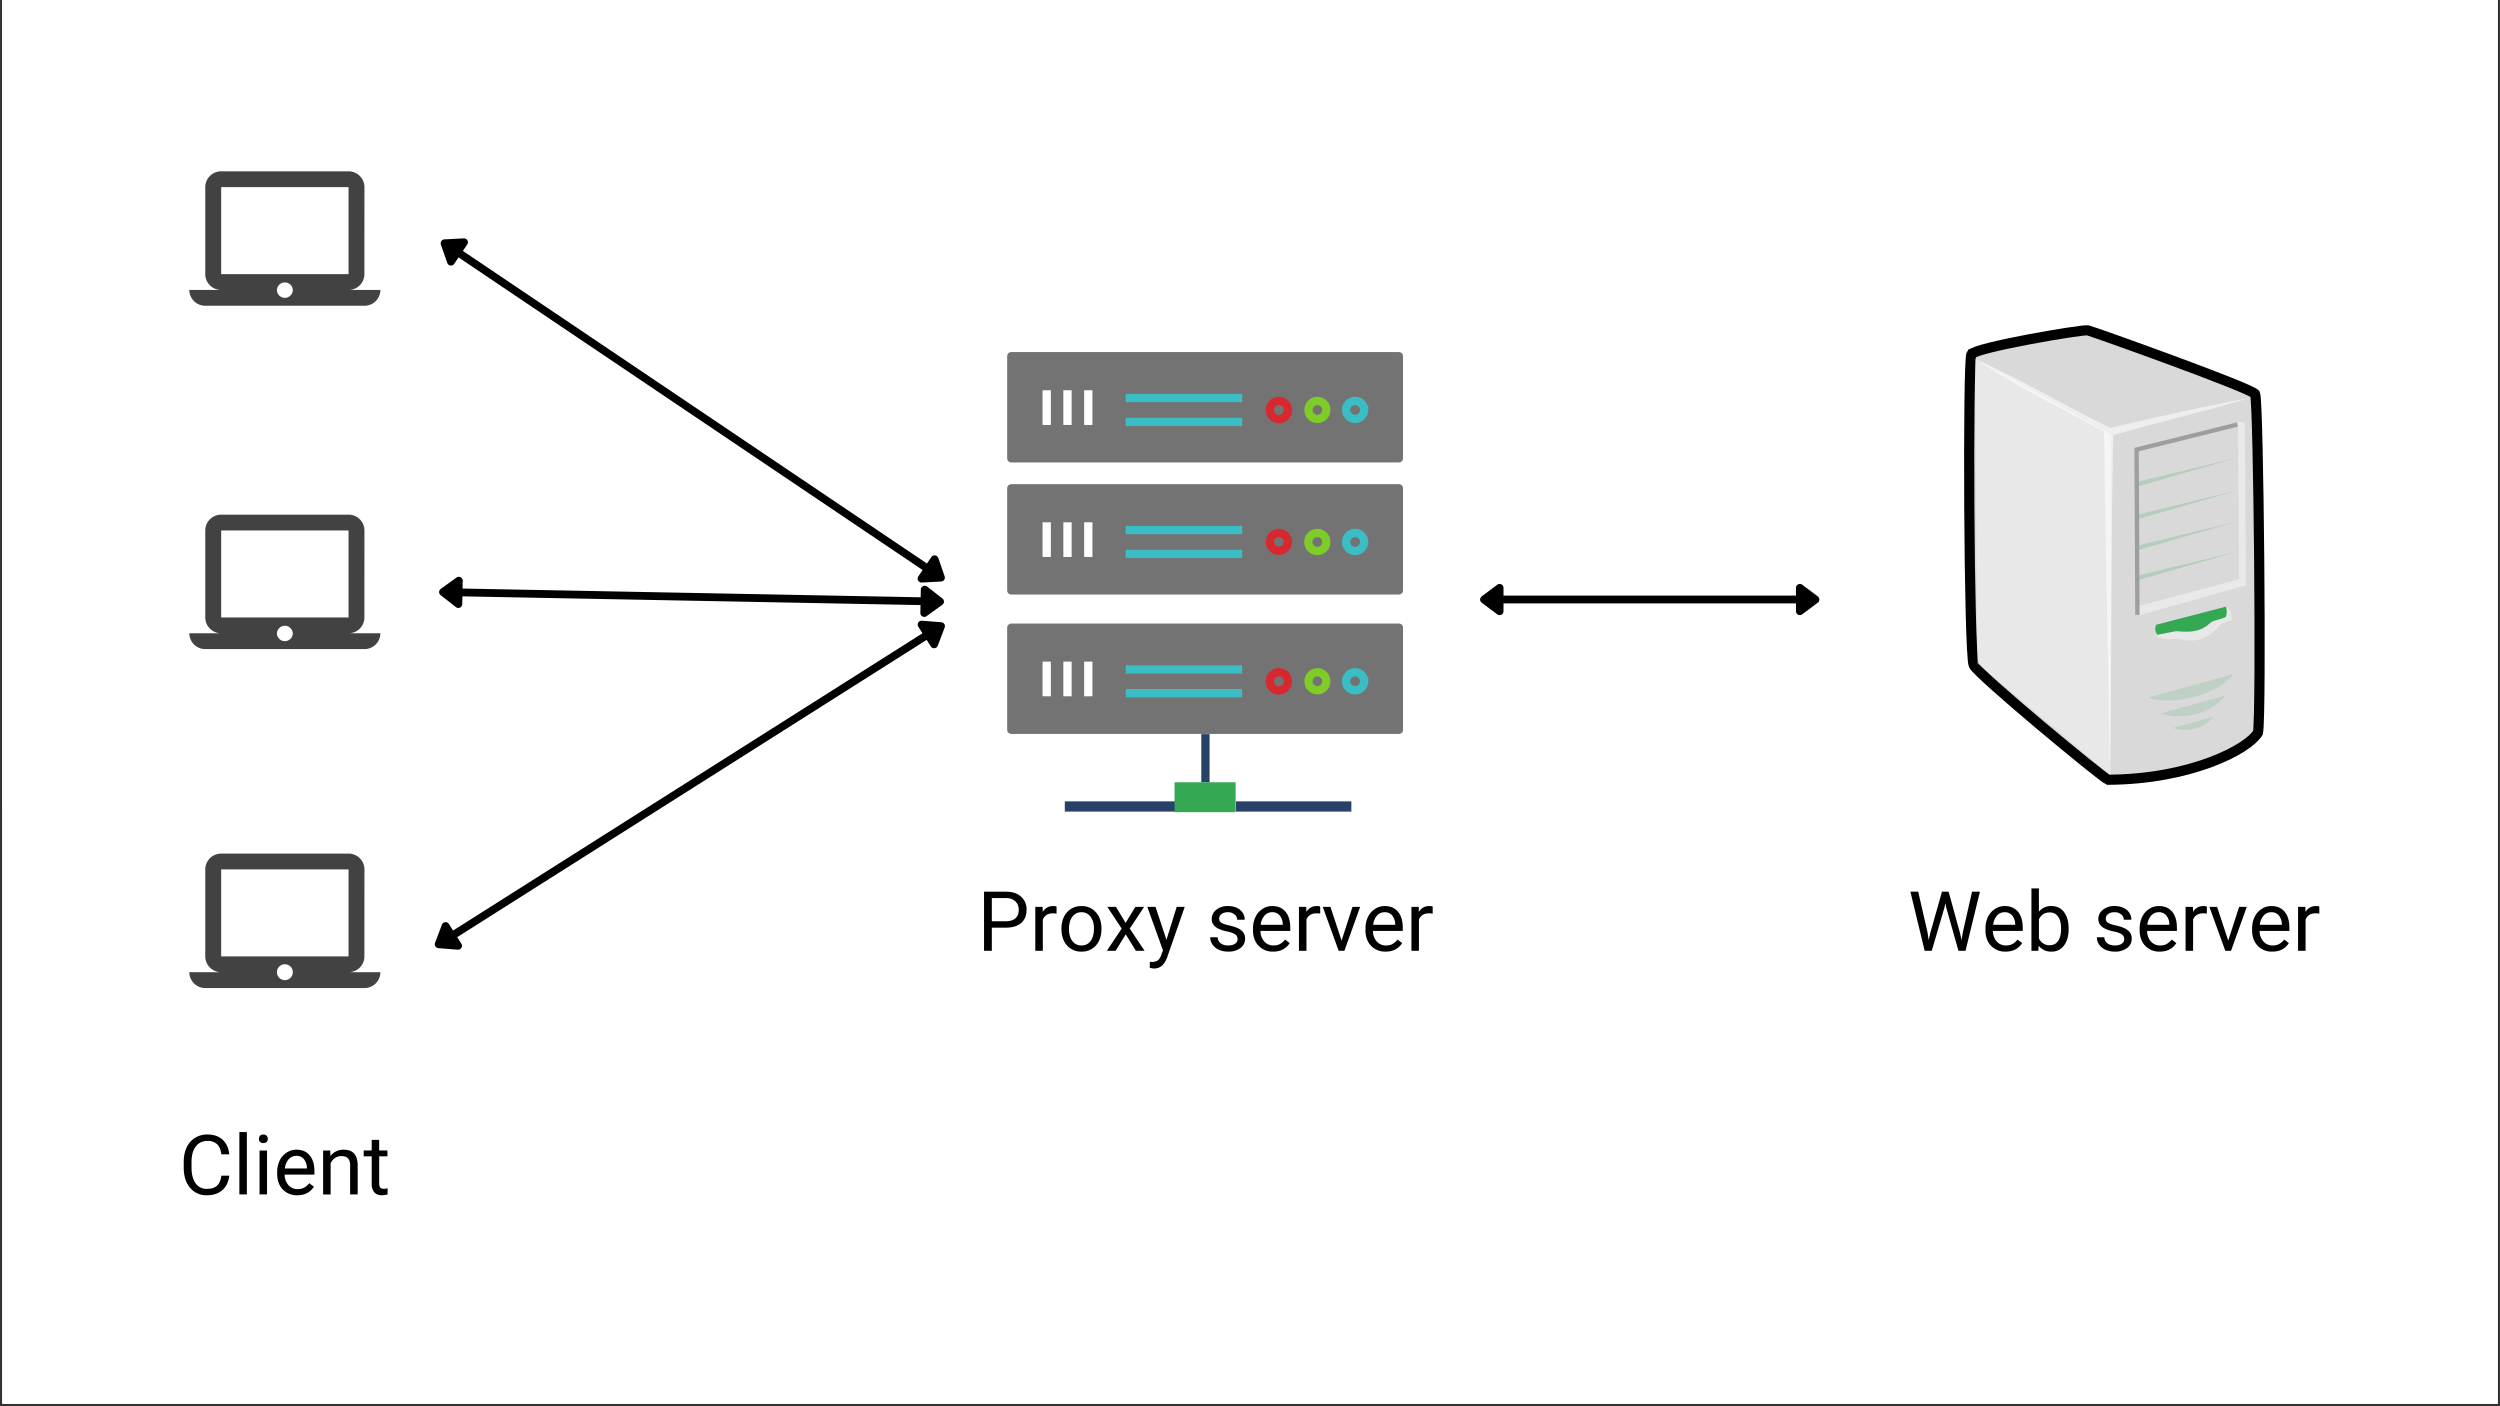 <svg xmlns="http://www.w3.org/2000/svg" width="1280" viewBox="0 0 960 540" height="720" version="1.0"><rect x="0" y="0" width="960" height="540" fill="#333333" stroke="none"/><defs><clipPath id="a"><path d="M.89 0H959.1v539H.9zm0 0"/></clipPath><clipPath id="b"><path d="M72.7 65.77h73.37v51.66H72.7zm0 0"/></clipPath><clipPath id="c"><path d="M386.45 135.2H539V178H386.45zm0 0"/></clipPath><clipPath id="d"><path d="M442 135.2h97.16V206H442zm0 0"/></clipPath><clipPath id="e"><path d="M457 135.2h82.16V206H457zm0 0"/></clipPath><clipPath id="f"><path d="M471 135.2h68.16V206H471zm0 0"/></clipPath><clipPath id="g"><path d="M386.45 185H539v44H386.45zm0 0"/></clipPath><clipPath id="h"><path d="M442 159h97.16v98H442zm0 0"/></clipPath><clipPath id="i"><path d="M457 159h82.16v98H457zm0 0"/></clipPath><clipPath id="j"><path d="M471 159h68.16v98H471zm0 0"/></clipPath><clipPath id="k"><path d="M386.45 239H539v43H386.45zm0 0"/></clipPath><clipPath id="l"><path d="M442 213h97.16v97H442zm0 0"/></clipPath><clipPath id="m"><path d="M457 213h82.16v97H457zm0 0"/></clipPath><clipPath id="n"><path d="M471 213h68.16v97H471zm0 0"/></clipPath><clipPath id="o"><path d="M406 307h50v4.87h-50zm0 0"/></clipPath><clipPath id="p"><path d="M472 307h49v4.87h-49zm0 0"/></clipPath><clipPath id="q"><path d="M451 300h24v11.87h-24zm0 0"/></clipPath><clipPath id="r"><path d="M753.63 124.75H870.4v176.68H753.63zm0 0"/></clipPath><clipPath id="s"><path d="M72.7 197.6h73.37v51.67H72.7zm0 0"/></clipPath><clipPath id="t"><path d="M72.7 327.77h73.37v51.65H72.7zm0 0"/></clipPath></defs><g clip-path="url(#a)" fill="#fff"><path d="M.89 0H959.1v546.49H.9zm0 0"/><path d="M.89 0H959.1v539H.9zm0 0"/><path d="M.89 0H959.1v539H.9zm0 0"/></g><g clip-path="url(#b)"><path fill="#424242" d="M133.84 111.34a6.07 6.07 0 006.09-6.08l.02-33.4a6.1 6.1 0 00-6.11-6.07H84.93a6.1 6.1 0 00-6.11 6.07v33.4a6.1 6.1 0 006.11 6.08H72.7a6.1 6.1 0 006.12 6.07h61.13a6.1 6.1 0 006.12-6.07zM84.93 71.86h48.91v33.4H84.93zm24.46 42.52a3.06 3.06 0 01-3.06-3.04 3.06 3.06 0 016.11 0 3.06 3.06 0 01-3.05 3.03zm0 0"/></g><path stroke-linecap="round" transform="matrix(2.482 1.672 -1.673 2.484 169.47 92.58)" fill="none" d="M3 0h71.79" stroke="#000"/><path stroke-linecap="round" transform="matrix(2.482 1.672 -1.673 2.484 169.47 92.58)" stroke-linejoin="round" d="M2.5-1.5L.5 0l2 1.5zm0 0" stroke="#000"/><path stroke-linecap="round" transform="matrix(2.482 1.672 -1.673 2.484 362.57 222.65)" stroke-linejoin="round" d="M-2.5-1.5l2 1.5-2 1.5zm0 0" stroke="#000"/><path stroke-linecap="round" transform="matrix(2.991 .057 -.057 2.994 168.62 227.33)" fill="none" d="M3 0h58.81" stroke="#000"/><path stroke-linecap="round" transform="matrix(2.991 .057 -.057 2.994 168.62 227.33)" stroke-linejoin="round" d="M2.5-1.5L.5 0l2 1.5zm0 0" stroke="#000"/><path stroke-linecap="round" transform="matrix(2.991 .057 -.057 2.994 362.48 231.05)" stroke-linejoin="round" d="M-2.5-1.5l2 1.5-2 1.5zm0 0" stroke="#000"/><path stroke-linecap="round" fill="none" d="M174.77 358.594l180.338-114.19" stroke="#000" stroke-width="2.995"/><path stroke-linecap="round" stroke-linejoin="round" d="M171.102 355.6l-2.657 6.999 7.463.591zm182.79-115.76l7.463.591-2.657 6.999zm0 0" stroke="#000" stroke-width="2.995"/><g clip-path="url(#c)"><path fill="#737373" d="M538.76 176.04c0 .85-.7 1.55-1.58 1.55H388.33c-.87 0-1.57-.7-1.57-1.55v-39.31c0-.85.7-1.54 1.57-1.54h148.85c.87 0 1.58.69 1.58 1.54v39.31"/></g><path fill="none" d="M401.938 149.866v13.313m7.982-13.313v13.313m7.985-13.313v13.313" stroke="#fff" stroke-width="3.181" stroke-miterlimit="10"/><g clip-path="url(#d)"><path fill="none" d="M494.56 157.42a3.464 3.464 0 11-6.927 0 3.464 3.464 0 016.928 0zm0 0" stroke="#d7282f" stroke-width="3.181" stroke-miterlimit="10"/></g><g clip-path="url(#e)"><path fill="none" d="M509.316 157.42a3.468 3.468 0 01-3.463 3.463 3.464 3.464 0 010-6.926 3.468 3.468 0 013.463 3.463zm0 0" stroke="#7fcb27" stroke-width="3.181" stroke-miterlimit="10"/></g><g clip-path="url(#f)"><path fill="none" d="M523.83 157.42a3.461 3.461 0 11-6.923 0 3.461 3.461 0 116.922 0zm0 0" stroke="#3abdc4" stroke-width="3.181" stroke-miterlimit="10"/></g><path fill="none" d="M432.278 152.845h44.712m-44.712 9.15h44.712" stroke="#3abdc4" stroke-width="3.181" stroke-miterlimit="10"/><g clip-path="url(#g)"><path fill="#737373" d="M538.76 226.77c0 .85-.7 1.53-1.58 1.53H388.33c-.87 0-1.57-.68-1.57-1.53v-39.3c0-.86.7-1.56 1.57-1.56h148.85c.87 0 1.58.7 1.58 1.55v39.3"/></g><path fill="none" d="M401.938 200.568v13.306m7.982-13.306v13.306m7.985-13.306v13.306" stroke="#fff" stroke-width="3.181" stroke-miterlimit="10"/><g clip-path="url(#h)"><path fill="none" d="M494.56 208.114a3.464 3.464 0 01-6.926 0 3.46 3.46 0 013.463-3.454 3.462 3.462 0 013.464 3.455zm0 0" stroke="#d7282f" stroke-width="3.181" stroke-miterlimit="10"/></g><g clip-path="url(#i)"><path fill="none" d="M509.316 208.114a3.469 3.469 0 01-3.463 3.464 3.464 3.464 0 01-3.463-3.463 3.462 3.462 0 013.462-3.455 3.467 3.467 0 013.464 3.455zm0 0" stroke="#7fcb27" stroke-width="3.181" stroke-miterlimit="10"/></g><g clip-path="url(#j)"><path fill="none" d="M523.83 208.114a3.461 3.461 0 11-6.923 0 3.46 3.46 0 013.463-3.454 3.459 3.459 0 013.46 3.455zm0 0" stroke="#3abdc4" stroke-width="3.181" stroke-miterlimit="10"/></g><path fill="none" d="M432.278 203.547h44.712m-44.712 9.144h44.712" stroke="#3abdc4" stroke-width="3.181" stroke-miterlimit="10"/><g clip-path="url(#k)"><path fill="#737373" d="M538.76 280.29c0 .85-.7 1.54-1.58 1.54H388.33c-.87 0-1.57-.69-1.57-1.54v-39.31c0-.85.7-1.54 1.57-1.54h148.85c.87 0 1.58.69 1.58 1.54v39.3"/></g><path fill="none" d="M401.938 254.067v13.305m7.982-13.305v13.305m7.985-13.305v13.305" stroke="#fff" stroke-width="3.181" stroke-miterlimit="10"/><g clip-path="url(#l)"><path fill="none" d="M494.56 261.612a3.464 3.464 0 11-6.927 0 3.464 3.464 0 016.928 0zm0 0" stroke="#d7282f" stroke-width="3.181" stroke-miterlimit="10"/></g><g clip-path="url(#m)"><path fill="none" d="M509.316 261.612a3.469 3.469 0 01-3.463 3.464 3.464 3.464 0 010-6.926 3.468 3.468 0 013.463 3.462zm0 0" stroke="#7fcb27" stroke-width="3.181" stroke-miterlimit="10"/></g><g clip-path="url(#n)"><path fill="none" d="M523.83 261.612a3.461 3.461 0 11-6.923 0 3.461 3.461 0 116.922 0zm0 0" stroke="#3abdc4" stroke-width="3.181" stroke-miterlimit="10"/></g><path fill="none" d="M432.278 257.038h44.712m-44.712 9.15h44.712" stroke="#3abdc4" stroke-width="3.181" stroke-miterlimit="10"/><path fill="none" d="M462.884 281.903v18.54" stroke="#274169" stroke-width="3.181" stroke-miterlimit="10"/><g clip-path="url(#o)"><path fill="none" d="M453.182 309.688h-44.295" stroke="#274169" stroke-width="3.93" stroke-miterlimit="10"/></g><g clip-path="url(#p)"><path fill="none" d="M518.92 309.688h-44.299" stroke="#274169" stroke-width="3.93" stroke-miterlimit="10"/></g><g clip-path="url(#q)"><path fill="#34a853" d="M474.49 311.88h-23.46v-11.5h23.46v11.5"/></g><path fill="#d9d9d9" d="M757.04 136.05c-1.46 2.36-1 114.93.87 119.37 1.48 3.51 49.13 42.99 51.63 44.04 32.21-.21 53.93-11.91 57.54-18.09 1.38-7.77.2-127.54-1.1-130.05-1.14-2.16-62.12-23.96-64.25-24.46-1.92-.44-43.08 6.57-44.7 9.2zm0 0" fill-rule="evenodd"/><g clip-path="url(#r)"><path transform="matrix(.639 0 0 .637 525.21 16.74)" fill="none" d="M362.78 187.28c-2.27 3.7-1.57 180.4 1.37 187.37 2.32 5.51 76.88 67.48 80.79 69.13 50.41-.34 84.4-18.7 90.05-28.4 2.16-12.2.33-200.19-1.73-204.12-1.77-3.4-97.2-37.62-100.54-38.4-3-.7-67.41 10.3-69.94 14.42zm0 0" stroke="#000" stroke-width="6.11"/></g><path fill="#fff" d="M759.37 138.38c15.82 6.67 33.34 17.43 50.99 25.93 16.72-3.97 40.88-9.26 53.05-11.38-15.67 4.85-36.25 9.39-51.92 14.24-.91 36.56-.47 91.95-1.38 128.5-.46-36.85-1.72-93.13-2.18-129.99-16.89-9.1-33.5-17.3-48.56-27.3zm0 0" fill-opacity=".55" fill-rule="evenodd"/><path fill="#34a853" d="M857.5 258.81c-5.79 8.3-24.01 12.4-32.67 9.05 1.5-.4 30.73-8.41 32.67-9.05zm0 0" fill-opacity=".16" fill-rule="evenodd"/><path fill="#fff" d="M827.68 243.4l27-10.37c2.78.99 2.23 5.08 2.23 5.08l-4.2 1.47s-5.88 9.2-16.32 5.6c0 0-7.76 1.37-8.71-1.77zm0 0" fill-opacity=".4" fill-rule="evenodd"/><path fill="#34a853" d="M827.92 239.92l26.9-6.98c.34 1.26.37 3.08-.17 4.03-1.36.66-4.1 1.2-5.46 1.85-3.93 3.75-7.35 4.09-13.61 3.55-2.42.5-4.84.9-7.26 1.4-.73-1.46-.95-2.07-.4-3.85zm0 0" fill-rule="evenodd"/><path fill="#fff" d="M758.37 137.58l52.3 29.26-.2 130.85-51.2-42.98zm0 0" fill-opacity=".4" fill-rule="evenodd"/><path fill="#34a853" d="M854.46 267.1c-6.02 7.92-18.09 9.29-24.84 6.87 1.14-.3 23.37-6.4 24.84-6.87zm-4.46 8.12c-3.5 4.69-10.23 6.14-15.59 4.3.72-.18 14.66-4 15.58-4.3zm0 0" fill-opacity=".16" fill-rule="evenodd"/><path fill="#fcfcfc" d="M859.34 161.9l2.66.36.48 62.53-41.1 11.45-1.01-3.32 39.49-10.5zm0 0" fill-opacity=".44" fill-rule="evenodd"/><path fill="#34a853" d="M820.58 185.07l.06 1.76 38.65-11.12zm-.56 12.73l.05 1.76 38.65-11.11zm.56 11.75l.06 1.76 38.65-11.11zm0 11.56l.06 1.76 38.65-11.11-38.71 9.35zm0 0" fill-opacity=".23" fill-rule="evenodd"/><path transform="matrix(.639 0 0 .637 525.21 16.74)" fill="none" d="M522.55 229.64l-60.52 15.11.5 99.6" stroke="#9e9e9e" stroke-width="2.61"/><path stroke-linecap="round" fill="none" d="M577.345 230.22h112.313" stroke="#000" stroke-width="2.995"/><path stroke-linecap="round" stroke-linejoin="round" d="M575.847 225.727l-5.99 4.493 5.99 4.492zm115.296 0l5.99 4.493-5.99 4.492zm0 0" stroke="#000" stroke-width="2.995"/><path d="M88.04 451.46c-.28 2.4-1.17 4.25-2.67 5.56-1.5 1.3-3.47 1.96-5.94 1.96a8 8 0 01-6.45-2.88c-1.62-1.92-2.43-4.5-2.43-7.73v-2.18c0-2.1.38-3.96 1.13-5.56a8.38 8.38 0 013.2-3.69 8.9 8.9 0 014.82-1.3c2.4 0 4.33.68 5.8 2.02 1.45 1.35 2.3 3.21 2.54 5.6h-3.02c-.26-1.82-.82-3.12-1.7-3.92a5.1 5.1 0 00-3.62-1.22 5.4 5.4 0 00-4.52 2.12c-1.09 1.4-1.63 3.42-1.63 6.03v2.19c0 2.47.52 4.43 1.55 5.9a5 5 0 004.33 2.16c1.66 0 2.93-.37 3.81-1.12.9-.75 1.49-2.06 1.78-3.94zm6.76 7.2h-2.88v-23.95h2.87zm7.74 0h-2.87V441.8h2.87zm-3.1-21.34c0-.47.13-.86.41-1.19.3-.32.72-.48 1.27-.48.56 0 .99.16 1.28.48.29.33.44.72.44 1.19s-.15.86-.44 1.17c-.3.3-.72.45-1.28.45-.55 0-.98-.14-1.27-.45-.28-.31-.42-.7-.42-1.17zm14.73 21.66a7.4 7.4 0 01-5.6-2.25c-1.43-1.5-2.14-3.51-2.14-6.04v-.53c0-1.67.32-3.17.95-4.48a7.51 7.51 0 012.7-3.08 6.68 6.68 0 013.73-1.12c2.18 0 3.89.72 5.1 2.17 1.22 1.45 1.83 3.51 1.83 6.2v1.2h-11.43a5.97 5.97 0 001.45 4.04 4.62 4.62 0 003.56 1.53c1.02 0 1.88-.21 2.58-.63.7-.41 1.33-.96 1.86-1.64l1.77 1.36c-1.42 2.18-3.54 3.27-6.36 3.27zm-.36-15.13c-1.17 0-2.15.43-2.94 1.28a6.13 6.13 0 00-1.47 3.55h8.45v-.22a5.48 5.48 0 00-1.18-3.39 3.58 3.58 0 00-2.86-1.22zm12.99-2.06l.1 2.12a6.15 6.15 0 015.06-2.43c3.56 0 5.36 2 5.39 6.03v11.15h-2.9V447.5c0-1.2-.28-2.1-.82-2.69-.54-.58-1.39-.87-2.55-.87-.93 0-1.76.25-2.47.75a5.06 5.06 0 00-1.65 1.97v12.01h-2.88V441.8zm18.8-4.08v4.08h3.17v2.23h-3.16v10.47c0 .67.14 1.17.42 1.52.28.33.76.5 1.44.5.33 0 .79-.07 1.37-.19v2.34c-.76.21-1.5.32-2.22.32-1.29 0-2.26-.4-2.92-1.18a5.04 5.04 0 01-.97-3.3v-10.48h-3.07v-2.23h3.07v-4.08zm235.26-81.49v8.89h-2.99v-22.7h8.38c2.47 0 4.42.63 5.82 1.9a6.41 6.41 0 012.13 5.03c0 2.21-.7 3.9-2.08 5.1-1.37 1.18-3.34 1.78-5.9 1.78zm0-2.46h5.39c1.59 0 2.81-.37 3.67-1.12.85-.75 1.28-1.84 1.28-3.27 0-1.35-.43-2.43-1.28-3.23a5.04 5.04 0 00-3.5-1.27h-5.56zm24.86-2.93c-.44-.07-.91-.11-1.42-.11-1.9 0-3.19.8-3.86 2.4v11.99h-2.88v-16.88h2.8l.05 1.96a4.5 4.5 0 014.03-2.27c.56 0 .99.07 1.28.22zm1.88 5.68c0-1.65.32-3.14.97-4.45a7.37 7.37 0 012.72-3.06 7.35 7.35 0 013.97-1.08c2.29 0 4.14.8 5.56 2.4 1.43 1.58 2.14 3.7 2.14 6.33v.2c0 1.66-.32 3.13-.95 4.43a7.14 7.14 0 01-6.72 4.14 7.1 7.1 0 01-5.56-2.38c-1.42-1.59-2.13-3.7-2.13-6.32zm2.9.35c0 1.87.42 3.38 1.3 4.51a4.2 4.2 0 003.5 1.7c1.46 0 2.62-.58 3.48-1.73.86-1.14 1.3-2.75 1.3-4.83 0-1.85-.45-3.35-1.32-4.5a4.19 4.19 0 00-3.5-1.72c-1.43 0-2.58.58-3.45 1.7-.88 1.13-1.32 2.75-1.32 4.87zm21.74-2.47l3.75-6.16h3.36l-5.52 8.35 5.69 8.53h-3.33l-3.9-6.32-3.9 6.32h-3.36l5.7-8.53-5.52-8.35h3.32zm15.68 6.5l3.94-12.66h3.08l-6.78 19.49c-1.06 2.8-2.72 4.2-5 4.2l-.55-.05-1.08-.2v-2.34l.78.06c.98 0 1.74-.2 2.28-.6.54-.38 1-1.1 1.35-2.15l.64-1.72-6.02-16.69h3.16zm27.31-.25c0-.78-.29-1.38-.87-1.81a8.32 8.32 0 00-3.08-1.13 14.32 14.32 0 01-3.47-1.12 5 5 0 01-1.9-1.57c-.41-.6-.61-1.31-.61-2.14a4.4 4.4 0 011.75-3.51 6.83 6.83 0 014.48-1.44c1.91 0 3.47.5 4.66 1.48a4.71 4.71 0 011.78 3.79h-2.9a2.6 2.6 0 00-1-2.04 3.76 3.76 0 00-2.54-.86c-1.05 0-1.87.24-2.47.7-.6.45-.89 1.05-.89 1.79 0 .69.27 1.21.83 1.56.55.36 1.55.7 2.98 1.02 1.45.32 2.62.7 3.5 1.15.9.45 1.56 1 1.99 1.63.44.62.65 1.39.65 2.3 0 1.5-.6 2.7-1.8 3.62a7.57 7.57 0 01-4.7 1.36 8.54 8.54 0 01-3.59-.72 5.91 5.91 0 01-2.44-2 4.85 4.85 0 01-.87-2.78h2.87a3 3 0 001.16 2.3c.73.56 1.69.84 2.87.84 1.1 0 1.97-.22 2.63-.66.66-.44.98-1.03.98-1.76zm13.66 4.78a7.4 7.4 0 01-5.6-2.25c-1.43-1.5-2.14-3.5-2.14-6.03v-.53c0-1.68.32-3.17.96-4.49a7.51 7.51 0 012.68-3.08 6.68 6.68 0 013.74-1.12c2.18 0 3.89.73 5.1 2.17 1.23 1.45 1.83 3.52 1.83 6.2v1.2h-11.43a5.97 5.97 0 001.45 4.04 4.62 4.62 0 003.56 1.53c1.02 0 1.88-.2 2.58-.62.7-.42 1.33-.97 1.86-1.65l1.77 1.36c-1.42 2.18-3.54 3.27-6.36 3.27zm-.36-15.13c-1.17 0-2.15.43-2.94 1.29a6.13 6.13 0 00-1.47 3.54h8.45v-.22a5.48 5.48 0 00-1.18-3.39 3.58 3.58 0 00-2.86-1.22zm18.43.54c-.44-.07-.91-.11-1.42-.11-1.9 0-3.19.8-3.86 2.4v11.99h-2.88v-16.88h2.8l.05 1.96a4.5 4.5 0 014.03-2.27c.56 0 .99.07 1.28.22zm8.21 10.36l4.19-12.96h2.94l-6.05 16.88h-2.2l-6.11-16.88h2.95zm16.91 4.23a7.4 7.4 0 01-5.6-2.25c-1.43-1.5-2.14-3.5-2.14-6.03v-.53c0-1.68.32-3.17.96-4.49a7.51 7.51 0 012.68-3.08 6.68 6.68 0 013.74-1.12c2.19 0 3.89.73 5.1 2.17 1.23 1.45 1.84 3.52 1.84 6.2v1.2h-11.44a5.97 5.97 0 001.45 4.04 4.62 4.62 0 003.56 1.53c1.02 0 1.88-.2 2.58-.62.7-.42 1.33-.97 1.86-1.65l1.77 1.36c-1.42 2.18-3.54 3.27-6.36 3.27zm-.36-15.13c-1.17 0-2.15.43-2.94 1.29a6.13 6.13 0 00-1.47 3.54h8.45v-.22a5.48 5.48 0 00-1.18-3.39 3.58 3.58 0 00-2.86-1.22zm18.43.54c-.44-.07-.91-.11-1.42-.11-1.9 0-3.18.8-3.86 2.4v11.99h-2.88v-16.88h2.8l.05 1.96a4.5 4.5 0 014.03-2.27c.56 0 .99.07 1.28.22zm190.01 7.12l.44 3 .64-2.7 4.49-15.85h2.53l4.37 15.85.63 2.75.48-3.06 3.53-15.54h3.02l-5.52 22.7h-2.72l-4.68-16.54-.36-1.73-.36 1.73-4.85 16.55h-2.73l-5.48-22.7h3zm29.99 7.47a7.4 7.4 0 01-5.6-2.25c-1.42-1.5-2.13-3.5-2.13-6.03v-.53c0-1.68.31-3.17.95-4.49a7.51 7.51 0 012.69-3.08 6.68 6.68 0 013.73-1.12c2.19 0 3.9.73 5.11 2.17 1.22 1.45 1.83 3.52 1.83 6.2v1.2h-11.44a5.97 5.97 0 001.45 4.04 4.62 4.62 0 003.57 1.53c1.02 0 1.88-.2 2.58-.62.7-.42 1.32-.97 1.85-1.65l1.77 1.36c-1.42 2.18-3.54 3.27-6.36 3.27zm-.36-15.13c-1.17 0-2.15.43-2.94 1.29a6.13 6.13 0 00-1.46 3.54h8.45v-.22a5.48 5.48 0 00-1.19-3.39 3.58 3.58 0 00-2.86-1.22zm24.56 6.57c0 2.58-.6 4.65-1.78 6.22a5.68 5.68 0 01-4.77 2.34 5.89 5.89 0 01-4.95-2.27l-.14 1.96h-2.64v-23.96h2.87v8.94a5.85 5.85 0 014.82-2.17c2.05 0 3.66.78 4.82 2.33 1.18 1.55 1.77 3.67 1.77 6.36zm-2.9-.33c0-1.97-.37-3.49-1.13-4.55a3.74 3.74 0 00-3.27-1.6c-1.9 0-3.27.88-4.1 2.65v7.3a4.36 4.36 0 004.13 2.64c1.39 0 2.46-.53 3.22-1.6.77-1.07 1.16-2.68 1.16-4.84zm24.25 4.11c0-.78-.3-1.38-.87-1.81a8.32 8.32 0 00-3.08-1.13 14.32 14.32 0 01-3.47-1.12 5 5 0 01-1.9-1.57c-.41-.6-.62-1.31-.62-2.14a4.4 4.4 0 011.75-3.51 6.83 6.83 0 014.49-1.44c1.91 0 3.47.5 4.66 1.48a4.71 4.71 0 011.78 3.79h-2.9a2.6 2.6 0 00-1.01-2.04 3.76 3.76 0 00-2.53-.86c-1.06 0-1.88.24-2.47.7-.6.45-.9 1.05-.9 1.79 0 .69.28 1.21.84 1.56.55.36 1.54.7 2.98 1.02 1.45.32 2.62.7 3.5 1.15.9.45 1.56 1 1.99 1.63.43.62.65 1.39.65 2.3 0 1.5-.6 2.7-1.81 3.62a7.57 7.57 0 01-4.69 1.36 8.54 8.54 0 01-3.6-.72 5.91 5.91 0 01-2.43-2 4.85 4.85 0 01-.87-2.78h2.87a3 3 0 001.16 2.3c.72.56 1.69.84 2.87.84 1.1 0 1.97-.22 2.63-.66.65-.44.98-1.03.98-1.76zm13.65 4.78a7.4 7.4 0 01-5.59-2.25c-1.43-1.5-2.14-3.5-2.14-6.03v-.53c0-1.68.32-3.17.95-4.49a7.51 7.51 0 012.7-3.08 6.68 6.68 0 013.73-1.12c2.18 0 3.89.73 5.1 2.17 1.22 1.45 1.83 3.52 1.83 6.2v1.2H824.5a5.97 5.97 0 001.45 4.04 4.62 4.62 0 003.56 1.53c1.02 0 1.88-.2 2.58-.62.7-.42 1.33-.97 1.86-1.65l1.76 1.36c-1.41 2.18-3.53 3.27-6.36 3.27zm-.35-15.13c-1.17 0-2.15.43-2.94 1.29a6.13 6.13 0 00-1.47 3.54h8.45v-.22a5.48 5.48 0 00-1.19-3.39 3.58 3.58 0 00-2.85-1.22zm18.43.54c-.44-.07-.92-.11-1.42-.11-1.9 0-3.19.8-3.86 2.4v11.99h-2.88v-16.88h2.8l.05 1.96a4.5 4.5 0 014.03-2.27c.56 0 .99.07 1.28.22zm8.21 10.36l4.19-12.96h2.94l-6.05 16.88h-2.2l-6.11-16.88h2.95zm16.91 4.23a7.4 7.4 0 01-5.6-2.25c-1.43-1.5-2.14-3.5-2.14-6.03v-.53c0-1.68.32-3.17.95-4.49a7.51 7.51 0 012.7-3.08 6.68 6.68 0 013.73-1.12c2.18 0 3.89.73 5.1 2.17 1.22 1.45 1.83 3.52 1.83 6.2v1.2H867.7a5.97 5.97 0 001.45 4.04 4.62 4.62 0 003.56 1.53c1.02 0 1.88-.2 2.58-.62.7-.42 1.33-.97 1.86-1.65l1.76 1.36c-1.41 2.18-3.53 3.27-6.35 3.27zm-.36-15.13c-1.17 0-2.15.43-2.94 1.29a6.13 6.13 0 00-1.47 3.54h8.45v-.22a5.48 5.48 0 00-1.18-3.39 3.58 3.58 0 00-2.86-1.22zm18.43.54c-.44-.07-.91-.11-1.42-.11-1.9 0-3.19.8-3.86 2.4v11.99h-2.88v-16.88h2.8l.05 1.96a4.5 4.5 0 014.03-2.27c.56 0 .99.07 1.28.22zm0 0"/><g clip-path="url(#s)"><path fill="#424242" d="M133.84 243.18a6.07 6.07 0 006.09-6.08l.02-33.4a6.09 6.09 0 00-6.11-6.07H84.93a6.1 6.1 0 00-6.11 6.07v33.4a6.1 6.1 0 006.11 6.08H72.7a6.1 6.1 0 006.12 6.07h61.13a6.1 6.1 0 006.12-6.07zM84.93 203.7h48.91v33.4H84.93zm24.46 42.51a3.06 3.06 0 01-3.06-3.03 3.06 3.06 0 016.11 0 3.06 3.06 0 01-3.05 3.03zm0 0"/></g><g clip-path="url(#t)"><path fill="#424242" d="M133.84 373.33a6.07 6.07 0 006.09-6.07l.02-33.4a6.09 6.09 0 00-6.11-6.08H84.93a6.1 6.1 0 00-6.11 6.07v33.4a6.1 6.1 0 006.11 6.08H72.7a6.1 6.1 0 006.12 6.08h61.13a6.1 6.1 0 006.12-6.08zm-48.91-39.48h48.91v33.4H84.93zm24.46 42.52a3.05 3.05 0 01-3.06-3.04 3.05 3.05 0 016.11 0 3.05 3.05 0 01-3.05 3.04zm0 0"/></g></svg>